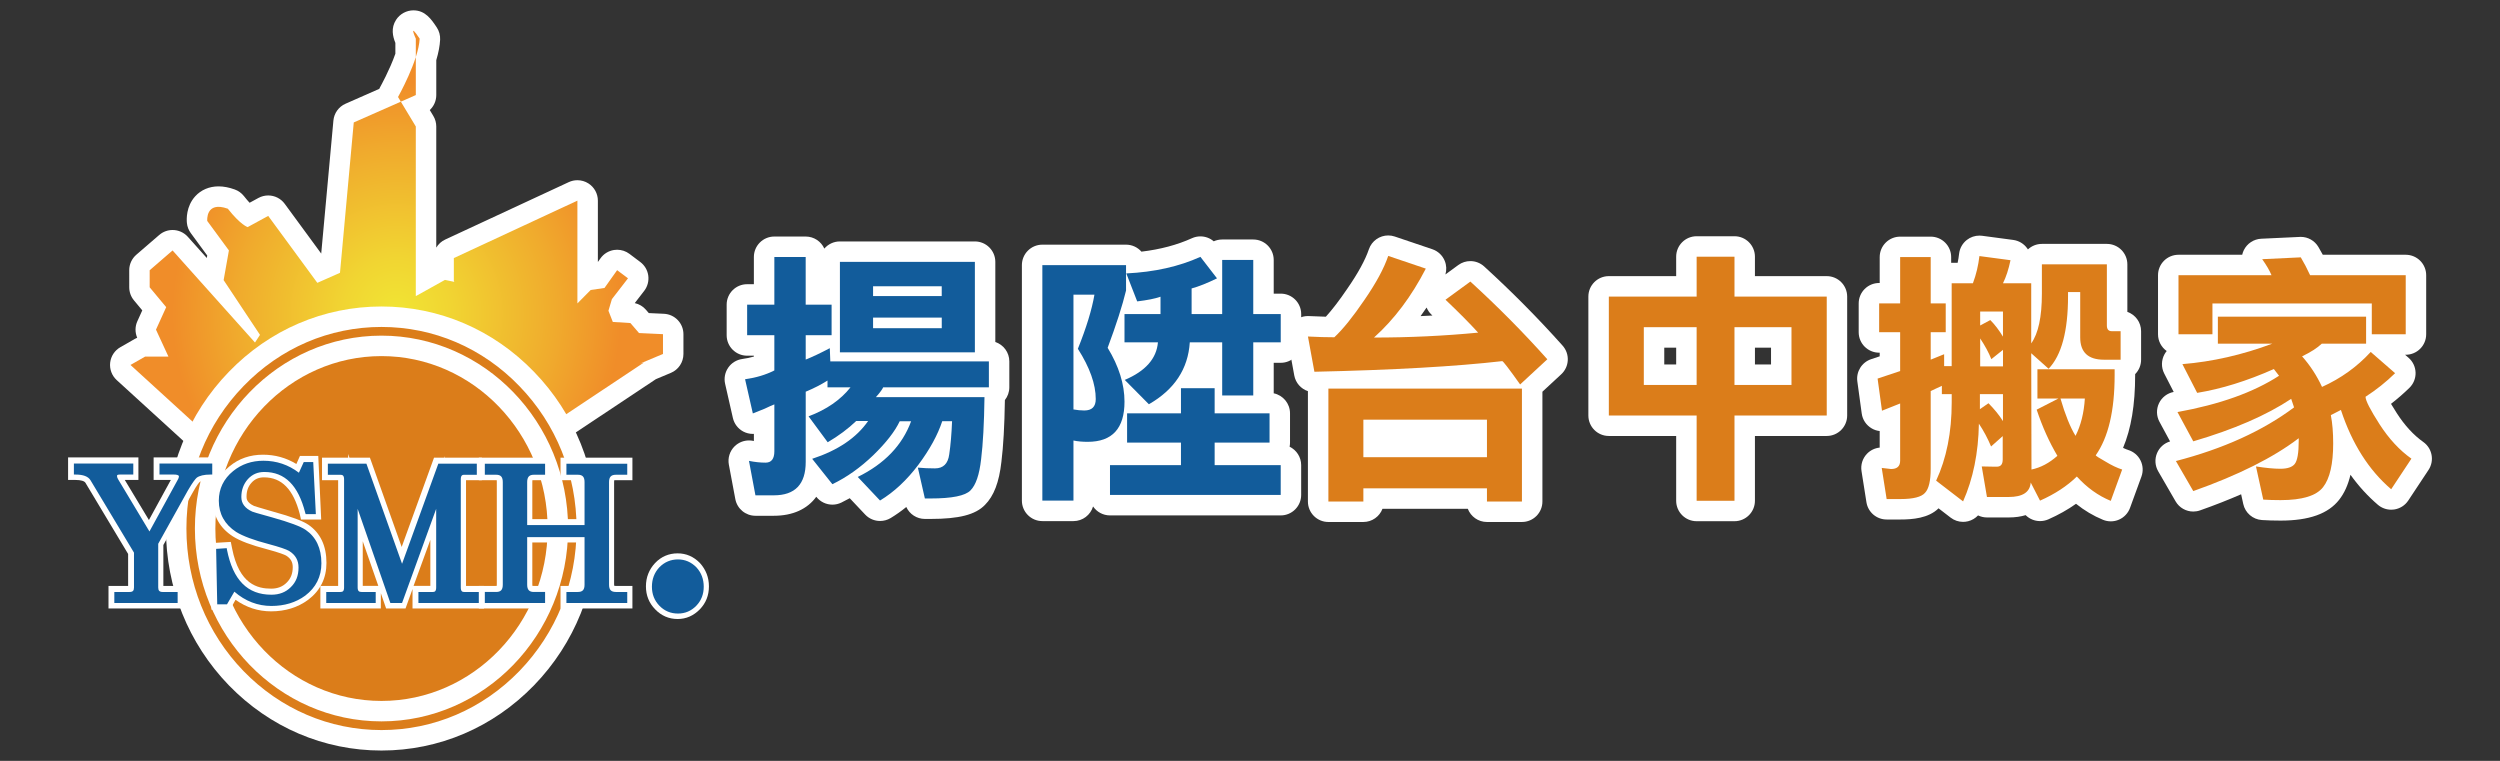 <?xml version="1.0" encoding="utf-8"?>
<!-- Generator: Adobe Illustrator 16.0.0, SVG Export Plug-In . SVG Version: 6.00 Build 0)  -->
<!DOCTYPE svg PUBLIC "-//W3C//DTD SVG 1.1//EN" "http://www.w3.org/Graphics/SVG/1.1/DTD/svg11.dtd">
<svg version="1.1" id="圖層_1" xmlns="http://www.w3.org/2000/svg" xmlns:xlink="http://www.w3.org/1999/xlink" x="0px" y="0px"
	 width="230px" height="70px" viewBox="0 0 230 70" enable-background="new 0 0 230 70" xml:space="preserve">
<rect x="0" y="0" width="230" height="70" fill="#333333" stroke="none"/>
<g>
	<path fill="#FFFFFF" d="M20.926,41.684c-0.147,0-0.293-0.016-0.437-0.051l-2.841-0.678c-0.31-0.074-0.596-0.225-0.832-0.439
		l-6.08-5.548c-0.444-0.406-0.668-1-0.602-1.598c0.066-0.598,0.415-1.129,0.937-1.427l1.347-0.77c0.066-0.037,0.134-0.071,0.204-0.1
		c-0.209-0.487-0.205-1.041,0.016-1.523l0.451-0.995l-0.764-0.92c-0.282-0.338-0.436-0.764-0.436-1.203V24.86
		c0-0.548,0.239-1.067,0.653-1.425l2.107-1.818c0.355-0.306,0.793-0.457,1.228-0.457c0.518,0,1.032,0.212,1.404,0.627l1.744,1.948
		l0.041-0.229l-1.515-2.064c-0.2-0.272-0.324-0.594-0.356-0.93c-0.034-0.34-0.078-1.524,0.765-2.453
		c0.534-0.589,1.295-0.913,2.145-0.913c0.467,0,0.954,0.093,1.488,0.284c0.334,0.119,0.628,0.331,0.847,0.608
		c0.201,0.256,0.376,0.458,0.524,0.616l0.813-0.443c0.285-0.154,0.593-0.229,0.899-0.229c0.583,0,1.153,0.271,1.518,0.769
		l3.358,4.577l1.121-12.234c0.062-0.682,0.489-1.274,1.115-1.551l3.105-1.369C34.918,8.115,34.947,8.057,34.979,8
		c0.009-0.016,0.871-1.557,1.395-3.057V3.948c-0.239-0.597-0.427-1.364,0.066-2.126c0.346-0.537,0.957-0.87,1.595-0.87
		c1.098,0,1.652,0.83,2.141,1.561c0.225,0.336,0.335,0.735,0.315,1.139c-0.028,0.557-0.144,1.175-0.354,1.882v3.213
		c0,0.531-0.223,1.027-0.598,1.377l0.326,0.541c0.177,0.294,0.271,0.629,0.271,0.972V22.78c0.19-0.318,0.474-0.581,0.824-0.742
		l11.368-5.283c0.252-0.118,0.523-0.175,0.793-0.175c0.354,0,0.705,0.099,1.013,0.295c0.542,0.345,0.87,0.944,0.87,1.587v5.643
		l0.238-0.335c0.293-0.415,0.743-0.692,1.245-0.771c0.097-0.015,0.193-0.022,0.29-0.022c0.406,0,0.803,0.131,1.131,0.377
		l0.999,0.752c0.402,0.302,0.667,0.753,0.734,1.252c0.067,0.499-0.068,1.005-0.376,1.403l-0.868,1.124
		c0.397,0.085,0.76,0.3,1.029,0.612l0.262,0.306l1.394,0.065c1.004,0.047,1.794,0.874,1.794,1.879v1.821
		c0,0.758-0.455,1.442-1.154,1.735l-1.382,0.58c-0.018,0.013-9.754,6.488-9.754,6.488c-0.309,0.207-0.671,0.314-1.042,0.314H20.926z
		"/>
	
		<radialGradient id="SVGID_1_" cx="590.305" cy="771.256" r="25.295" gradientTransform="matrix(0.816 0 0 0.843 -445.207 -621.32)" gradientUnits="userSpaceOnUse">
		<stop  offset="0" style="stop-color:#F1E534"/>
		<stop  offset="0.239" style="stop-color:#F1D532"/>
		<stop  offset="0.706" style="stop-color:#F0AB2D"/>
		<stop  offset="1" style="stop-color:#F08D29"/>
	</radialGradient>
	<path fill="url(#SVGID_1_)" d="M18.085,39.125l-6.081-5.549l1.347-0.769h2.145l-1.146-2.479l0.94-2.069l-1.52-1.827V24.86
		l2.107-1.819l7.582,8.472l0.46-0.704l-3.345-5.038l0.486-2.73l-1.993-2.713c0,0-0.183-1.866,1.893-1.126
		c1.179,1.499,1.823,1.692,1.823,1.692l1.892-1.03l4.52,6.158l2.084-0.924l1.267-13.833l5.709-2.519V3.558c0,0-0.733-1.628,0.355,0
		c-0.101,2.011-1.992,5.366-1.992,5.366l1.636,2.712v15.607l2.681-1.491l0.866,0.18l-0.048-0.095v-2.094l11.368-5.283v10.032
		l-3.358,2.954l-0.506,0.376l5.086-5.143l1.271-0.186l1.162-1.637l0.999,0.75l-1.481,1.917l-0.317,1.066l0.401,1.03l1.621,0.103
		l0.791,0.919l2.204,0.103v1.821l-2.12,0.889l0.369-0.104l-9.699,6.451H20.926L18.085,39.125z"/>
	<path fill="#FFFFFF" d="M35.096,66.969c-9.828,0-17.824-8.229-17.824-18.342c0-10.115,7.996-18.344,17.824-18.344
		c9.82,0,17.809,8.229,17.809,18.344C52.904,58.74,44.916,66.969,35.096,66.969z"/>
	<path fill="#DB7D1A" d="M51.022,48.627c0,9.09-7.13,16.459-15.927,16.459c-8.804,0-15.941-7.369-15.941-16.459
		c0-9.098,7.136-16.462,15.941-16.462C43.891,32.165,51.022,39.529,51.022,48.627z"/>
	<path fill="#FFFFFF" d="M35.095,69.049c-5.298,0-10.283-2.131-14.038-5.998c-3.734-3.857-5.79-8.98-5.79-14.424
		c0-5.447,2.056-10.57,5.789-14.42c3.744-3.874,8.731-6.01,14.039-6.01c5.309,0,10.294,2.136,14.038,6.014
		c3.735,3.85,5.793,8.971,5.793,14.417c0,5.441-2.058,10.563-5.796,14.422C45.379,66.918,40.395,69.049,35.095,69.049z
		 M35.095,32.761c-8.426,0-15.282,7.116-15.282,15.864c0,8.746,6.856,15.861,15.282,15.861c8.43,0,15.288-7.115,15.288-15.861
		C50.381,39.877,43.523,32.761,35.095,32.761z"/>
	<path fill="#DB7D1A" d="M35.095,67.166c-4.79,0-9.296-1.934-12.688-5.426c-3.394-3.506-5.257-8.16-5.257-13.113
		c0-4.961,1.864-9.609,5.257-13.109c3.391-3.509,7.898-5.439,12.688-5.439c4.799,0,9.296,1.93,12.684,5.439
		c3.395,3.5,5.266,8.148,5.266,13.109c0,4.953-1.87,9.607-5.266,13.113C44.392,65.232,39.894,67.166,35.095,67.166z M35.095,30.879
		c-9.464,0-17.164,7.965-17.164,17.746c0,9.789,7.701,17.742,17.164,17.742c9.462,0,17.17-7.953,17.17-17.742
		C52.264,38.844,44.557,30.879,35.095,30.879z"/>
	<g>
		<g>
			<path fill="#040000" d="M19.327,43.445c-0.636,0-1.087,0.121-1.375,0.346c-0.184,0.15-0.474,0.559-0.837,1.201l-2.765,4.953
				v4.063c0,0.396,0.199,0.59,0.588,0.59h1.208v0.67H10.65v-0.67h1.245c0.379,0,0.569-0.193,0.569-0.59v-3.244l-4.046-6.711
				c-0.235-0.406-0.727-0.607-1.48-0.607v-0.664h5.129v0.664h-1.102c-0.274,0-0.403,0.117-0.403,0.322
				c0,0.121,0.042,0.246,0.129,0.389l3.031,5.049l2.71-4.945c0.112-0.178,0.164-0.332,0.164-0.455c0-0.23-0.204-0.359-0.633-0.359
				h-1.152v-0.664h4.516L19.327,43.445L19.327,43.445z"/>
			<path fill="#FFFFFF" d="M16.827,55.979H9.982v-2.076h1.805v-2.939l-3.93-6.553c-0.101-0.16-0.433-0.256-0.916-0.256H6.264V42.08
				h6.47v2.074h-1.254l2.221,3.688l2.017-3.688h-1.585V42.08h5.87v2.074h-0.674c-0.635,0-0.872,0.129-0.952,0.186
				c-0.033,0.027-0.229,0.211-0.673,1.014l-2.675,4.785v3.764h1.797L16.827,55.979L16.827,55.979z M13.042,54.57h0.745
				c-0.073-0.166-0.099-0.344-0.099-0.563v-3.561l-3.567-5.914c-0.153-0.252-0.24-0.514-0.24-0.766c0-0.09,0.018-0.191,0.039-0.291
				H8.867c0.048,0.064,0.09,0.131,0.135,0.189l4.14,6.898v3.443C13.141,54.227,13.117,54.404,13.042,54.57z M17.225,43.479
				c0.007,0.016,0.015,0.051,0.015,0.064c0.021-0.031,0.035-0.049,0.05-0.064H17.225z"/>
		</g>
		<g>
			<path fill="#040000" d="M29.359,51.787c0,1.189-0.471,2.133-1.418,2.844c-0.833,0.605-1.834,0.922-2.997,0.922
				c-1.289,0-2.438-0.479-3.458-1.422l-0.722,1.26h-0.646l-0.1-4.771l0.663-0.035c0.564,2.846,1.981,4.277,4.261,4.277
				c0.754,0,1.389-0.256,1.908-0.752c0.508-0.504,0.749-1.133,0.749-1.932c0-0.713-0.315-1.273-0.948-1.668
				c-0.282-0.168-0.934-0.381-1.921-0.652c-1.365-0.357-2.349-0.729-2.96-1.104c-1.006-0.654-1.496-1.561-1.496-2.723
				c0-1.051,0.408-1.902,1.251-2.586c0.747-0.605,1.636-0.912,2.668-0.912c1.255,0,2.358,0.389,3.335,1.205l0.496-1.086h0.61
				l0.207,4.455h-0.621c-0.673-2.598-1.979-3.885-3.938-3.885c-0.653,0-1.204,0.225-1.64,0.707c-0.42,0.484-0.643,1.074-0.643,1.775
				c0,0.65,0.372,1.16,1.101,1.492c0.121,0.053,0.74,0.242,1.875,0.555c1.556,0.432,2.571,0.805,3.032,1.121
				C28.9,49.484,29.359,50.455,29.359,51.787z"/>
			<path fill="#FFFFFF" d="M24.943,56.244c-1.183,0-2.284-0.357-3.273-1.063l-0.513,0.912h-1.704l-0.125-6.123l1.906-0.115
				l0.117,0.592c0.651,3.332,2.363,3.709,3.593,3.709c0.582,0,1.053-0.176,1.431-0.557c0.371-0.365,0.557-0.822,0.557-1.424
				c0-0.471-0.188-0.797-0.614-1.064c-0.148-0.078-0.558-0.258-1.756-0.58c-1.437-0.375-2.468-0.758-3.14-1.184l-0.014-0.01
				c-1.207-0.785-1.821-1.9-1.821-3.311c0-1.266,0.52-2.316,1.524-3.121c0.87-0.723,1.903-1.072,3.083-1.072
				c1.111,0,2.137,0.285,3.071,0.855l0.328-0.74h1.687l0.269,5.852h-1.857l-0.12-0.529c-0.587-2.252-1.662-3.354-3.289-3.354
				c-0.468,0-0.837,0.152-1.14,0.49c-0.323,0.352-0.463,0.77-0.463,1.295c0,0.158,0,0.527,0.695,0.848
				c0.072,0.025,0.384,0.129,1.772,0.527c1.672,0.459,2.706,0.848,3.237,1.209c1.086,0.752,1.649,1.924,1.649,3.498
				c0,1.412-0.563,2.553-1.688,3.402l0,0C27.39,55.893,26.232,56.244,24.943,56.244z M20.738,52.932l0.026,1.09l0.307-0.525
				C20.951,53.322,20.838,53.135,20.738,52.932z M22.129,48.162c0.55,0.334,1.491,0.68,2.759,1.016
				c1.419,0.377,1.882,0.584,2.096,0.717L27,49.908c0.841,0.514,1.286,1.299,1.286,2.271c0,0.551-0.108,1.051-0.32,1.508
				c0.481-0.518,0.716-1.139,0.716-1.9c0-1.092-0.338-1.846-1.054-2.326c-0.267-0.189-0.984-0.527-2.822-1.035
				c-1.758-0.494-1.888-0.555-1.978-0.586c-1.243-0.582-1.498-1.482-1.498-2.137c0-0.498,0.078-0.961,0.271-1.377
				c-0.443,0.473-0.658,1.029-0.658,1.705C20.943,46.955,21.324,47.625,22.129,48.162z M27.896,44.555
				c0.059,0.09,0.112,0.174,0.161,0.27l-0.024-0.564L27.896,44.555z"/>
		</g>
		<g>
			<path fill="#040000" d="M43.853,55.268h-5.225v-0.67h1.159c0.322,0,0.48-0.193,0.48-0.59v-8.193l-3.434,9.453h-0.83l-3.302-9.48
				v8.221c0,0.396,0.178,0.59,0.532,0.59h1.12v0.67h-4.21v-0.67h1.144c0.329,0,0.5-0.193,0.5-0.59v-9.941
				c0-0.4-0.171-0.588-0.5-0.588h-0.983v-0.676h3.25l3.398,9.533l3.447-9.533h3.26v0.676h-0.988c-0.322,0-0.48,0.188-0.48,0.588
				v9.941c0,0.396,0.159,0.59,0.48,0.59h1.181L43.853,55.268L43.853,55.268z"/>
			<path fill="#FFFFFF" d="M44.526,55.979h-6.574v-1.787l-0.643,1.787h-1.786l-0.486-1.408v1.408h-5.563v-2.076h1.635v-9.727h-1.484
				v-2.07h2.408v-0.34l0.112,0.34h1.887l2.922,8.215l2.976-8.215h0.965l0.045-0.141v0.141h3.394v2.07h-1.46v9.727h1.654v2.076
				H44.526z M40.844,54.57h0.765c-0.065-0.156-0.097-0.344-0.097-0.563v-9.941c0-0.221,0.031-0.408,0.097-0.572h-0.671V54.01
				C40.938,54.227,40.91,54.414,40.844,54.57z M32.636,43.494l3.782,10.932l0.281-0.77l-3.604-10.162H32.636z M38.048,53.902h1.544
				v-4.236L38.048,53.902z M33.373,53.902h1.431l-1.431-4.107V53.902z"/>
		</g>
		<g>
			<path fill="#040000" d="M57.504,55.268h-5.27v-0.67h0.883c0.535,0,0.795-0.277,0.795-0.842v-4.549h-5.611v4.549
				c0,0.564,0.248,0.842,0.771,0.842h0.879v0.67h-5.216v-0.67h0.868c0.523,0,0.788-0.277,0.788-0.842v-9.439
				c0-0.563-0.265-0.84-0.788-0.84h-0.868v-0.676h5.216v0.676h-0.879c-0.524,0-0.771,0.277-0.771,0.84v4.139h5.61v-4.139
				c0-0.563-0.26-0.84-0.796-0.84h-0.882v-0.676h5.27v0.676h-0.879c-0.526,0-0.807,0.277-0.807,0.84v9.439
				c0,0.564,0.281,0.842,0.807,0.842h0.879L57.504,55.268L57.504,55.268z"/>
			<path fill="#FFFFFF" d="M58.182,55.979h-6.614v-2.076h1.551c0.06,0,0.088-0.006,0.106-0.008c0.009-0.031,0.021-0.072,0.021-0.139
				v-3.852h-4.273v3.852c0,0.066,0.008,0.111,0.009,0.141c0.022,0,0.052,0.006,0.09,0.006h1.557v2.076h-6.575v-2.076h1.548
				c0.047,0,0.076-0.006,0.098-0.006c0.006-0.029,0.006-0.074,0.006-0.141v-9.438c0-0.066,0-0.109-0.006-0.139
				c-0.022-0.002-0.051-0.002-0.098-0.002h-1.548v-2.072h6.575v2.072h-1.557c-0.038,0-0.067,0-0.09,0.002
				c-0.001,0.029-0.009,0.072-0.009,0.139v3.443h4.273v-3.443c0-0.066-0.012-0.109-0.021-0.139c-0.02-0.002-0.048-0.002-0.106-0.002
				h-1.551v-2.072h6.614v2.072h-1.556c-0.045,0-0.089,0-0.112,0.002c-0.008,0.029-0.016,0.072-0.016,0.139v9.438
				c0,0.066,0.008,0.107,0.016,0.139c0.022,0.002,0.067,0.008,0.112,0.008h1.556V55.979L58.182,55.979z M54.417,54.57h0.913
				c-0.124-0.225-0.18-0.492-0.18-0.814v-9.438c0-0.309,0.054-0.58,0.18-0.824h-0.913c0.116,0.244,0.169,0.516,0.169,0.824v9.438
				C54.586,54.078,54.533,54.346,54.417,54.57z M46.897,54.57h0.899c-0.117-0.225-0.178-0.492-0.178-0.814v-9.438
				c0-0.309,0.06-0.58,0.178-0.824h-0.899c0.112,0.244,0.175,0.516,0.175,0.824v9.438C47.071,54.078,47.011,54.346,46.897,54.57z"/>
		</g>
		<g>
			<path fill="#040000" d="M64.548,53.949c0,0.639-0.204,1.18-0.628,1.609c-0.461,0.459-0.967,0.686-1.576,0.686
				c-0.619,0-1.16-0.225-1.606-0.686c-0.413-0.432-0.624-0.971-0.624-1.609c0-0.648,0.209-1.213,0.621-1.658
				c0.447-0.461,0.987-0.684,1.607-0.684c0.608,0,1.114,0.223,1.576,0.684C64.343,52.736,64.548,53.299,64.548,53.949z"/>
			<path fill="#FFFFFF" d="M62.343,56.949c-0.806,0-1.509-0.303-2.071-0.895c-0.557-0.572-0.846-1.275-0.846-2.105
				c0-0.832,0.281-1.545,0.837-2.146l0.009-0.01c0.562-0.588,1.265-0.885,2.071-0.885c0.783,0,1.471,0.297,2.045,0.885l0.01,0.01
				c0.541,0.602,0.824,1.314,0.824,2.146c0,0.83-0.282,1.533-0.833,2.105C63.814,56.646,63.126,56.949,62.343,56.949z
				 M61.228,52.785c-0.294,0.322-0.436,0.699-0.436,1.162c0,0.455,0.135,0.809,0.43,1.127c0.327,0.324,0.684,0.479,1.122,0.479
				c0.427,0,0.77-0.154,1.098-0.479c0.29-0.318,0.423-0.672,0.423-1.127c0-0.463-0.141-0.842-0.434-1.162
				c-0.316-0.336-0.661-0.479-1.086-0.479C61.908,52.309,61.549,52.449,61.228,52.785z"/>
		</g>
	</g>
	<g>
		<g>
			<g>
				<path fill="#125C9B" d="M19.362,43.479c-0.629,0-1.097,0.113-1.366,0.34c-0.204,0.156-0.476,0.557-0.842,1.203l-2.765,4.963
					v4.061c0,0.391,0.187,0.59,0.589,0.59h1.202v0.674h-5.487v-0.674h1.234c0.39,0,0.569-0.199,0.569-0.59v-3.248l-4.031-6.719
					c-0.25-0.393-0.738-0.602-1.498-0.602v-0.662h5.135v0.664h-1.109c-0.267,0-0.399,0.113-0.399,0.322
					c0,0.119,0.037,0.252,0.132,0.385l3.036,5.055l2.701-4.947c0.115-0.176,0.168-0.344,0.168-0.463
					c0-0.232-0.212-0.352-0.627-0.352h-1.158v-0.664h4.516V43.479z"/>
				<path fill="#125C9B" d="M16.343,55.477h-5.825v-1.016h1.409c0.292,0,0.4-0.121,0.4-0.414v-3.203l-4.004-6.666
					C8.11,43.832,7.652,43.66,6.967,43.66H6.798v-1.018h5.465v1.018h-1.27c-0.229,0-0.229,0.08-0.229,0.141
					c0,0.086,0.038,0.188,0.106,0.299l2.879,4.795l2.571-4.695c0.122-0.201,0.141-0.311,0.141-0.369c0-0.139-0.24-0.172-0.458-0.172
					h-1.33v-1.016h4.854v1.016h-0.165c-0.594,0-1.019,0.107-1.263,0.291c-0.124,0.113-0.356,0.389-0.81,1.166l-2.733,4.91v4.02
					c0,0.295,0.116,0.416,0.422,0.416h1.365L16.343,55.477L16.343,55.477z M10.853,55.127h5.159v-0.324h-1.033
					c-0.481,0-0.758-0.26-0.758-0.758v-4.104l2.774-5.004c0.396-0.678,0.688-1.078,0.897-1.25c0.281-0.242,0.713-0.348,1.304-0.375
					v-0.318h-4.176v0.318h0.984c0.658,0,0.803,0.281,0.803,0.52c0,0.156-0.068,0.346-0.194,0.555l-2.845,5.184l-3.193-5.281
					c-0.096-0.172-0.154-0.34-0.154-0.488c0-0.143,0.067-0.49,0.572-0.49h0.935v-0.318H7.134v0.318
					c0.724,0.027,1.211,0.266,1.466,0.676l4.06,6.758v3.299c0,0.498-0.251,0.76-0.735,0.76h-1.073L10.853,55.127L10.853,55.127z"/>
			</g>
			<g>
				<path fill="#125C9B" d="M29.396,51.82c0,1.182-0.471,2.129-1.412,2.83c-0.842,0.617-1.846,0.941-3.019,0.941
					c-1.274,0-2.422-0.488-3.447-1.436l-0.724,1.268h-0.647l-0.094-4.775l0.669-0.039c0.556,2.854,1.973,4.281,4.242,4.281
					c0.765,0,1.406-0.248,1.914-0.748c0.51-0.512,0.757-1.143,0.757-1.934c0-0.715-0.317-1.273-0.951-1.676
					c-0.296-0.17-0.936-0.383-1.924-0.652c-1.356-0.352-2.345-0.719-2.947-1.104c-1.016-0.656-1.507-1.555-1.507-2.715
					c0-1.041,0.416-1.91,1.253-2.586c0.756-0.611,1.647-0.916,2.678-0.916c1.233,0,2.344,0.389,3.333,1.203l0.486-1.086h0.612
					l0.201,4.455h-0.622c-0.664-2.598-1.969-3.881-3.927-3.881c-0.662,0-1.212,0.225-1.642,0.697
					c-0.428,0.498-0.64,1.084-0.64,1.777c0,0.66,0.367,1.16,1.104,1.502c0.103,0.051,0.741,0.234,1.857,0.555
					c1.57,0.432,2.581,0.803,3.04,1.117C28.938,49.514,29.396,50.502,29.396,51.82z"/>
				<path fill="#125C9B" d="M24.965,55.748c-1.248,0-2.4-0.441-3.404-1.314L20.882,55.6h-0.897l-0.101-5.104l0.975-0.064
					l0.023,0.148c0.552,2.789,1.888,4.133,4.083,4.133c0.731,0,1.315-0.223,1.787-0.693c0.485-0.471,0.713-1.057,0.713-1.811
					c0-0.658-0.281-1.16-0.863-1.52c-0.273-0.162-0.91-0.373-1.882-0.635c-1.37-0.359-2.379-0.734-2.999-1.119
					c-1.049-0.688-1.59-1.656-1.59-2.871c0-1.094,0.44-2.012,1.319-2.725c0.78-0.635,1.71-0.951,2.786-0.951
					c1.198,0,2.294,0.363,3.264,1.102l0.445-0.98h0.873l0.24,4.791H28.12l-0.039-0.129c-0.644-2.52-1.87-3.75-3.763-3.75
					c-0.62,0-1.109,0.217-1.515,0.658c-0.399,0.455-0.599,0.988-0.599,1.65c0,0.582,0.323,1.031,1.005,1.34
					c0.053,0.027,0.375,0.129,1.844,0.535c1.588,0.447,2.601,0.822,3.076,1.15c0.943,0.646,1.44,1.676,1.44,3.066
					c0,1.23-0.505,2.234-1.49,2.98C27.22,55.432,26.169,55.748,24.965,55.748z M21.486,53.895l0.15,0.139
					c0.985,0.91,2.102,1.373,3.33,1.373c1.14,0,2.119-0.303,2.919-0.898c0.899-0.668,1.35-1.557,1.35-2.688
					c0-1.289-0.425-2.186-1.294-2.779c-0.432-0.293-1.436-0.668-2.974-1.088c-1.53-0.436-1.819-0.537-1.886-0.563
					c-0.806-0.377-1.206-0.928-1.206-1.662c0-0.736,0.22-1.367,0.684-1.898c0.461-0.492,1.063-0.762,1.764-0.762
					c2,0,3.37,1.307,4.064,3.885h0.318l-0.189-4.104h-0.355l-0.533,1.184l-0.169-0.137c-0.941-0.771-2.023-1.168-3.221-1.168
					c-0.996,0-1.856,0.301-2.575,0.895c-0.798,0.637-1.189,1.438-1.189,2.439c0,1.109,0.47,1.943,1.429,2.574
					c0.583,0.367,1.562,0.734,2.905,1.08c1.005,0.27,1.655,0.492,1.963,0.67c0.694,0.424,1.033,1.039,1.033,1.82
					c0,0.834-0.272,1.533-0.803,2.064c-0.549,0.531-1.223,0.797-2.035,0.797c-2.306,0-3.789-1.439-4.379-4.264l-0.359,0.014
					l0.088,4.426h0.382L21.486,53.895z"/>
			</g>
			<g>
				<path fill="#125C9B" d="M43.885,55.307h-5.226v-0.674h1.158c0.318,0,0.484-0.199,0.484-0.59v-8.195l-3.43,9.459H36.03
					l-3.293-9.508v8.244c0,0.391,0.174,0.59,0.532,0.59h1.124v0.674h-4.208v-0.674h1.136c0.335,0,0.497-0.199,0.497-0.59v-9.947
					c0-0.391-0.161-0.602-0.497-0.602h-0.983v-0.666h3.254l3.387,9.541l3.459-9.541h3.255v0.666h-0.987
					c-0.319,0-0.481,0.211-0.481,0.602v9.949c0,0.393,0.163,0.588,0.481,0.588h1.18V55.307L43.885,55.307z"/>
				<path fill="#125C9B" d="M44.05,55.477h-5.555v-1.016h1.322c0.153,0,0.311-0.033,0.311-0.414v-7.234l-3.14,8.664h-1.074
					l-3.01-8.664v7.234c0,0.352,0.147,0.414,0.364,0.414h1.297v1.016h-4.55v-1.016h1.305c0.201,0,0.335-0.063,0.335-0.414v-9.951
					c0-0.348-0.135-0.416-0.335-0.416h-1.157v-1.02h3.548l3.278,9.209l3.336-9.209h3.542v1.02h-1.163
					c-0.151,0-0.312,0.035-0.312,0.416v9.949c0,0.381,0.161,0.416,0.312,0.416h1.346L44.05,55.477L44.05,55.477z M38.833,55.127
					h4.886v-0.324h-1.015c-0.411,0-0.649-0.279-0.649-0.758v-9.949c0-0.479,0.238-0.758,0.649-0.758h0.823v-0.33h-2.977
					l-3.575,9.863l-3.505-9.863h-2.972v0.33h0.822c0.422,0,0.671,0.279,0.671,0.758v9.949c0,0.479-0.249,0.758-0.671,0.758h-0.964
					v0.324h3.868v-0.324h-0.956c-0.45,0-0.704-0.279-0.704-0.758v-9.238l3.585,10.322h0.6l3.722-10.242v9.16
					c0,0.477-0.24,0.756-0.656,0.756h-0.984L38.833,55.127L38.833,55.127z"/>
			</g>
			<g>
				<path fill="#125C9B" d="M57.541,55.307h-5.264v-0.674h0.882c0.526,0,0.792-0.287,0.792-0.848V49.24h-5.618v4.545
					c0,0.561,0.261,0.848,0.779,0.848h0.875v0.674h-5.222v-0.674h0.88c0.521,0,0.771-0.287,0.771-0.848v-9.43
					c0-0.578-0.251-0.861-0.771-0.861h-0.88v-0.666h5.222v0.666h-0.875c-0.517,0-0.779,0.283-0.779,0.861v4.127h5.618v-4.127
					c0-0.578-0.265-0.861-0.792-0.861h-0.882v-0.666h5.264v0.666h-0.875c-0.54,0-0.806,0.283-0.806,0.861v9.432
					c0,0.559,0.267,0.846,0.806,0.846h0.875V55.307z"/>
				<path fill="#125C9B" d="M57.707,55.477H52.11v-1.016h1.049c0.441,0,0.619-0.199,0.619-0.672v-4.373H48.5v4.373
					c0,0.473,0.192,0.672,0.612,0.672h1.036v1.016h-5.544v-1.016h1.04c0.43,0,0.612-0.199,0.612-0.672v-9.434
					c0-0.475-0.182-0.678-0.612-0.678h-1.04v-1.016h5.544v1.016h-1.036c-0.421,0-0.612,0.203-0.612,0.678v3.951h5.278v-3.951
					c0-0.475-0.176-0.678-0.619-0.678H52.11v-1.016h5.597v1.016h-1.041c-0.446,0-0.634,0.203-0.634,0.678v9.432
					c0,0.475,0.188,0.674,0.634,0.674h1.041V55.477z M52.447,55.127h4.921v-0.324h-0.704c-0.634,0-0.974-0.352-0.974-1.014v-9.434
					c0-0.666,0.34-1.018,0.974-1.018h0.704v-0.33h-4.921v0.33h0.711c0.618,0,0.966,0.352,0.966,1.018v4.303h-5.961v-4.303
					c0-0.666,0.337-1.018,0.949-1.018h0.706v-0.33h-4.878v0.33h0.706c0.614,0,0.955,0.352,0.955,1.018v9.432
					c0,0.662-0.341,1.016-0.955,1.016h-0.706v0.324h4.878v-0.324h-0.706c-0.612,0-0.949-0.352-0.949-1.014v-4.727h5.962v4.727
					c0,0.662-0.348,1.014-0.966,1.014h-0.711v0.324H52.447z"/>
			</g>
			<g>
				<path fill="#125C9B" d="M64.574,53.979c0,0.643-0.208,1.18-0.631,1.613c-0.442,0.463-0.966,0.691-1.568,0.691
					c-0.618,0-1.153-0.229-1.595-0.691c-0.421-0.434-0.632-0.971-0.632-1.613c0-0.645,0.212-1.193,0.632-1.662
					c0.443-0.447,0.979-0.682,1.595-0.682c0.602,0,1.127,0.234,1.568,0.682C64.366,52.785,64.574,53.334,64.574,53.979z"/>
				<path fill="#125C9B" d="M62.375,56.447c-0.663,0-1.243-0.232-1.72-0.73c-0.456-0.475-0.678-1.059-0.678-1.738
					c0-0.693,0.221-1.291,0.678-1.783c0.478-0.49,1.058-0.73,1.72-0.73c0.647,0,1.217,0.242,1.695,0.73
					c0.452,0.492,0.674,1.088,0.674,1.783c0,0.68-0.222,1.264-0.674,1.738C63.592,56.215,63.022,56.447,62.375,56.447z
					 M62.375,51.803c-0.579,0-1.068,0.211-1.473,0.641c-0.394,0.43-0.587,0.926-0.587,1.535c0,0.594,0.193,1.082,0.587,1.498
					c0.404,0.418,0.894,0.623,1.473,0.623c0.564,0,1.042-0.205,1.445-0.623c0.397-0.416,0.588-0.904,0.588-1.498
					c0-0.607-0.191-1.105-0.588-1.537C63.417,52.014,62.939,51.803,62.375,51.803z"/>
			</g>
		</g>
	</g>
	<path fill="#FFFFFF" d="M80.966,47.93c-0.504,0-1.003-0.201-1.369-0.588l-1.421-1.506c-0.257,0.143-0.516,0.279-0.776,0.404
		c-0.262,0.127-0.542,0.188-0.818,0.188c-0.56,0-1.107-0.248-1.474-0.711l-0.012-0.014c-0.817,1.127-2.156,1.748-3.902,1.748H69.5
		c-0.906,0-1.683-0.645-1.85-1.533l-0.595-3.17c-0.115-0.615,0.083-1.248,0.53-1.689c0.355-0.348,0.831-0.539,1.32-0.539
		c0.125,0,0.251,0.012,0.376,0.037c0.025,0.006,0.051,0.012,0.077,0.016v-0.656c-0.032,0.002-0.064,0.002-0.096,0.002
		c-0.306,0-0.61-0.074-0.887-0.221c-0.481-0.258-0.828-0.713-0.949-1.244l-0.715-3.145c-0.117-0.514-0.013-1.052,0.286-1.486
		c0.299-0.434,0.767-0.722,1.288-0.795c0.378-0.053,0.737-0.128,1.072-0.225v-0.08h-0.622c-1.039,0-1.882-0.843-1.882-1.882v-2.812
		c0-1.04,0.843-1.882,1.882-1.882h0.622v-2.504c0-1.039,0.842-1.882,1.882-1.882h2.883c0.765,0,1.423,0.456,1.717,1.11
		c0.346-0.403,0.858-0.659,1.431-0.659h12.417c1.04,0,1.883,0.843,1.883,1.882v7.37c0.749,0.249,1.288,0.955,1.288,1.786v2.384
		c0,0.441-0.153,0.85-0.408,1.17c-0.037,2.379-0.142,4.24-0.321,5.686c-0.21,1.877-0.693,3.143-1.517,3.965
		c-0.868,0.895-2.37,1.287-5,1.287H85.09c-0.747,0-1.41-0.439-1.711-1.098c-0.466,0.379-0.946,0.719-1.44,1.018
		C81.637,47.842,81.3,47.93,80.966,47.93z"/>
	<path fill="#125C9B" d="M74.126,36.037v6.457c0,2.053-0.977,3.076-2.932,3.076H69.5l-0.595-3.17
		c0.541,0.111,1.047,0.164,1.525,0.164c0.54,0,0.811-0.348,0.811-1.047v-4.314c-0.207,0.08-0.51,0.215-0.906,0.404
		c-0.429,0.176-0.786,0.318-1.073,0.43l-0.715-3.146c1.017-0.143,1.914-0.414,2.693-0.81V30.84h-2.503v-2.812h2.503v-4.387h2.883
		v4.387h2.384v2.812h-2.382v2.241c0.604-0.239,1.343-0.588,2.216-1.049l0.048,1.217h14.588v2.384h-9.724
		c-0.081,0.188-0.302,0.49-0.669,0.902h9.988c-0.032,2.4-0.135,4.307-0.31,5.721c-0.159,1.414-0.485,2.371-0.979,2.863
		c-0.476,0.492-1.699,0.74-3.671,0.74c-0.221,0-0.396,0-0.524,0l-0.645-2.838c0.51,0.049,1.034,0.07,1.575,0.07
		c0.761,0,1.198-0.43,1.311-1.287c0.127-0.857,0.214-1.873,0.261-3.051h-0.905c-0.413,1.256-1.144,2.592-2.193,4.004
		c-1.065,1.414-2.241,2.512-3.53,3.291l-2.049-2.17c2.464-1.209,4.101-2.916,4.91-5.125h-1.048
		c-0.444,0.936-1.254,1.979-2.432,3.123c-1.189,1.145-2.446,2.033-3.764,2.67l-1.859-2.336c2.369-0.777,4.084-1.938,5.148-3.48
		h-1.096c-0.746,0.715-1.62,1.365-2.623,1.957l-1.762-2.385c1.652-0.621,2.94-1.508,3.862-2.67H76.13v-0.622
		C75.556,35.375,74.889,35.719,74.126,36.037z M89.689,32.412H77.272v-8.319h12.417V32.412z M86.639,26.334h-6.316v0.904h6.316
		V26.334z M80.323,30.196h6.319V29.22h-6.319V30.196z"/>
	<path fill="#FFFFFF" d="M95.896,47.941c-1.039,0-1.882-0.844-1.882-1.883V24.392c0-1.04,0.843-1.883,1.882-1.883h7.7
		c0.565,0,1.072,0.25,1.416,0.643c1.735-0.206,3.293-0.621,4.646-1.236c0.25-0.114,0.516-0.169,0.779-0.169
		c0.445,0,0.882,0.158,1.227,0.454c0.236-0.107,0.5-0.167,0.777-0.167h2.859c1.039,0,1.882,0.843,1.882,1.882v3.099h0.646
		c1.039,0,1.882,0.842,1.882,1.882v2.599c0,1.039-0.843,1.882-1.882,1.882h-0.646v2.806c0.856,0.178,1.5,0.934,1.5,1.844v2.693
		c0,0.129-0.013,0.256-0.038,0.377c0.63,0.305,1.064,0.949,1.064,1.695v2.742c0,1.039-0.843,1.883-1.882,1.883h-15.708
		c-0.647,0-1.217-0.328-1.556-0.824c-0.231,0.779-0.952,1.348-1.805,1.348H95.896z"/>
	<path fill="#125C9B" d="M98.758,40.527v5.531h-2.862V24.392h7.7v2.336c-0.333,1.381-0.898,3.137-1.692,5.269
		c1.034,1.699,1.55,3.352,1.55,4.958c0,2.463-1.129,3.693-3.385,3.693C99.576,40.648,99.14,40.609,98.758,40.527z M100.809,36.715
		c0-1.368-0.548-2.907-1.645-4.625c0.779-1.938,1.288-3.598,1.525-4.981h-1.931v10.56c0.351,0.063,0.684,0.096,1.001,0.096
		C100.458,37.764,100.809,37.416,100.809,36.715z M102.119,45.535v-2.742h6.53v-2.072h-4.956v-2.693h4.956v-2.314h3.099v2.314h5.051
		v2.693h-5.051v2.072h6.078v2.742H102.119z M106.767,27.299c-0.492,0.175-1.207,0.316-2.145,0.43l-1.002-2.574
		c2.591-0.127,4.863-0.637,6.817-1.526l1.527,1.979c-0.906,0.444-1.685,0.754-2.336,0.929v2.359h2.813v-4.981h2.859v4.981h2.528
		v2.599H115.3v4.885h-2.859v-4.885h-2.98c-0.157,2.448-1.413,4.348-3.765,5.696l-2.219-2.239c1.909-0.809,2.926-1.963,3.053-3.457
		h-3.076v-2.599h3.313L106.767,27.299L106.767,27.299z"/>
	<path fill="#FFFFFF" d="M136.8,48.023c-0.805,0-1.492-0.504-1.762-1.215h-7.849c-0.269,0.711-0.956,1.215-1.76,1.215h-3.218
		c-1.04,0-1.883-0.842-1.883-1.881V35.986c-0.636-0.211-1.129-0.755-1.256-1.447l-0.593-3.242c-0.104-0.566,0.058-1.148,0.438-1.581
		c0.358-0.408,0.873-0.64,1.413-0.64c0.033,0,0.066,0.001,0.1,0.003c0.539,0.028,1.058,0.048,1.549,0.058
		c0.581-0.637,1.247-1.507,1.988-2.599c0.974-1.409,1.633-2.615,1.969-3.601c0.267-0.783,0.997-1.276,1.78-1.276
		c0.2,0,0.403,0.032,0.604,0.1l3.456,1.168c0.519,0.176,0.937,0.569,1.142,1.078c0.161,0.398,0.18,0.837,0.06,1.243l1.185-0.867
		c0.333-0.243,0.722-0.362,1.11-0.362c0.457,0,0.91,0.166,1.269,0.492c2.563,2.338,4.991,4.79,7.218,7.287
		c0.683,0.767,0.626,1.938-0.127,2.634l-1.732,1.604v10.104c0,1.039-0.843,1.881-1.883,1.881H136.8z M131.247,28.293
		c-0.182,0.268-0.365,0.531-0.554,0.789c0.364-0.016,0.728-0.033,1.09-0.053c-0.03-0.029-0.062-0.06-0.093-0.089
		C131.495,28.755,131.347,28.535,131.247,28.293z"/>
	<path fill="#DB7D1A" d="M131.174,24.713c-1.318,2.559-2.907,4.673-4.767,6.341c3.241,0,6.437-0.15,9.582-0.452
		c-0.765-0.842-1.764-1.851-3.003-3.027l2.287-1.671c2.526,2.305,4.888,4.689,7.081,7.15l-2.502,2.315
		c-1.02-1.432-1.566-2.146-1.646-2.146c-4.29,0.493-10.053,0.818-17.282,0.978l-0.593-3.242c0.888,0.047,1.7,0.069,2.428,0.069
		c0.796-0.744,1.719-1.89,2.767-3.433c1.063-1.54,1.797-2.89,2.191-4.051L131.174,24.713z M122.212,35.75h17.806v10.393H136.8
		v-1.217h-11.37v1.217h-3.218V35.75z M136.8,38.609h-11.37v3.455h11.37V38.609z"/>
	<path fill="#FFFFFF" d="M156.09,47.951c-1.039,0-1.882-0.842-1.882-1.881v-5.961h-6.196c-1.039,0-1.882-0.842-1.882-1.883v-10.94
		c0-1.04,0.843-1.882,1.882-1.882h6.196v-1.788c0-1.04,0.843-1.882,1.882-1.882h3.482c1.039,0,1.882,0.843,1.882,1.882v1.788h6.605
		c1.038,0,1.881,0.843,1.881,1.882v10.94c0,1.041-0.843,1.883-1.881,1.883h-6.605v5.961c0,1.039-0.843,1.881-1.882,1.881H156.09z
		 M162.935,33.533v-1.55h-1.48v1.55H162.935z M154.208,33.533v-1.55h-1.096v1.55H154.208z"/>
	<path fill="#DB7D1A" d="M168.06,27.287v10.94h-8.487v7.844h-3.482v-7.844h-8.078v-10.94h8.078v-3.67h3.482v3.67H168.06z
		 M156.09,30.101h-4.859v5.315h4.859V30.101z M164.817,30.101h-5.245v5.315h5.245V30.101z"/>
	<path fill="#FFFFFF" d="M180.603,48.012c-0.411,0-0.815-0.135-1.148-0.393l-1.109-0.854c-0.916,0.916-2.421,1.029-3.487,1.029
		h-1.289c-0.926,0-1.714-0.672-1.858-1.588l-0.452-2.861c-0.093-0.58,0.094-1.172,0.5-1.596c0.313-0.326,0.729-0.527,1.172-0.57
		v-1.523c-0.257-0.027-0.508-0.109-0.736-0.244c-0.5-0.291-0.839-0.797-0.917-1.369l-0.404-2.956
		c-0.123-0.897,0.411-1.755,1.269-2.042l0.789-0.263v-0.335h-0.05c-1.04,0-1.883-0.843-1.883-1.882v-2.648
		c0-1.04,0.843-1.882,1.883-1.882h0.05v-2.382c0-1.039,0.843-1.882,1.882-1.882h2.811c1.039,0,1.882,0.843,1.882,1.882v0.525
		c0.016-0.001,0.595-0.001,0.595-0.001c0.058-0.272,0.103-0.551,0.134-0.832c0.058-0.503,0.314-0.96,0.713-1.272
		c0.332-0.259,0.74-0.398,1.158-0.398c0.082,0,0.165,0.005,0.248,0.016l2.862,0.382c0.519,0.069,0.984,0.351,1.288,0.778
		c0.021,0.031,0.042,0.063,0.062,0.095c0.337-0.315,0.789-0.508,1.287-0.508h5.979c1.04,0,1.883,0.843,1.883,1.882v4.372
		c0.735,0.255,1.264,0.955,1.264,1.778v2.623c0,0.519-0.209,0.987-0.547,1.327v0.102c0,2.705-0.366,4.912-1.112,6.681
		c0.214,0.104,0.371,0.162,0.483,0.197c0.49,0.154,0.898,0.5,1.125,0.961c0.229,0.463,0.259,0.996,0.084,1.479l-1.051,2.885
		c-0.175,0.48-0.539,0.871-1.009,1.078c-0.242,0.107-0.501,0.16-0.76,0.16c-0.242,0-0.486-0.047-0.716-0.141
		c-0.883-0.363-1.714-0.857-2.483-1.475c-0.76,0.541-1.612,1.02-2.55,1.434c-0.247,0.107-0.505,0.158-0.758,0.158
		c-0.495,0-0.975-0.193-1.328-0.547c-0.444,0.135-0.96,0.213-1.556,0.213h-2c-0.293,0-0.574-0.068-0.822-0.189
		c-0.244,0.258-0.559,0.447-0.911,0.537C180.913,47.992,180.757,48.012,180.603,48.012z"/>
	<path fill="#DB7D1A" d="M186.896,43.197c0.843-0.176,1.638-0.594,2.384-1.262c-0.746-1.256-1.382-2.67-1.907-4.246l2.003-1.025
		h-1.933v-2.691h7.103c0,0.129,0,0.309,0,0.549c0,3.257-0.578,5.712-1.739,7.365c0,0.049,0.295,0.236,0.884,0.57
		c0.572,0.348,1.089,0.596,1.548,0.74l-1.049,2.883c-1.158-0.475-2.198-1.223-3.121-2.24c-0.891,0.873-2.018,1.613-3.387,2.219
		l-0.857-1.67c-0.062,0.891-0.738,1.334-2.025,1.334h-2l-0.479-2.811c0.365,0.016,0.716,0.021,1.049,0.021c0.144,0,0.269,0,0.383,0
		c0.334-0.016,0.497-0.236,0.497-0.664v-2.148l-1.071,0.955c-0.304-0.73-0.676-1.432-1.121-2.098
		c-0.045,2.688-0.53,5.068-1.454,7.15l-2.479-1.906c0.953-2.049,1.432-4.449,1.432-7.199v-0.762h-0.906v-0.764l-1.027,0.477v7.15
		c0,1.115-0.175,1.854-0.525,2.221c-0.333,0.377-1.08,0.568-2.239,0.568h-1.289l-0.452-2.863l0.86,0.1
		c0.556,0,0.835-0.254,0.835-0.766v-5.264l-1.671,0.666l-0.404-2.956l2.075-0.692v-3.574h-1.932v-2.648h1.932v-4.264h2.811v4.264
		h1.382v2.647h-1.382v2.526l1.236-0.501v1.099h0.693V26.06h1.954c0.304-0.81,0.5-1.645,0.598-2.502l2.861,0.381
		c-0.177,0.843-0.408,1.55-0.693,2.121h2.598v5.531c0.653-0.906,0.981-2.431,0.981-4.58v-2.69h5.979v5.625
		c0,0.348,0.151,0.524,0.452,0.524h0.813v2.623h-1.528c-1.462,0-2.19-0.685-2.19-2.051v-4.174h-1.12c0,0.098,0,0.224,0,0.386
		c0,3.211-0.598,5.433-1.789,6.672l-1.597-1.429L186.896,43.197z M182.151,37.645l0.788-0.547c0.538,0.539,0.986,1.09,1.334,1.645
		v-2.48h-2.122V37.645z M183.107,29.446c0.411,0.412,0.8,0.921,1.166,1.525V28.66h-2.098v1.286L183.107,29.446z M182.176,31.137
		v2.572h2.099v-1.525l-1.072,0.858C182.965,32.442,182.619,31.804,182.176,31.137z M189.565,36.666
		c0.428,1.477,0.889,2.623,1.384,3.434c0.49-0.969,0.776-2.111,0.857-3.434H189.565z"/>
	<path fill="#FFFFFF" d="M209.813,47.895c-0.636,0-1.205-0.018-1.719-0.051c-0.836-0.055-1.535-0.658-1.714-1.475l-0.196-0.896
		c-1.163,0.508-2.419,1.002-3.773,1.48c-0.207,0.074-0.42,0.109-0.629,0.109c-0.656,0-1.285-0.344-1.629-0.939l-1.6-2.766
		c-0.294-0.51-0.334-1.127-0.106-1.67c0.219-0.521,0.659-0.916,1.2-1.076l-0.977-1.807c-0.287-0.531-0.301-1.166-0.04-1.711
		c0.26-0.539,0.761-0.924,1.35-1.033l-0.873-1.7c-0.286-0.56-0.275-1.226,0.03-1.775c0.058-0.104,0.125-0.201,0.199-0.291
		c-0.482-0.341-0.799-0.903-0.799-1.54v-5.434c0-1.04,0.843-1.882,1.883-1.882h5.862c0.032-0.142,0.081-0.282,0.145-0.416
		c0.301-0.619,0.916-1.025,1.604-1.059c0,0,3.608-0.17,3.639-0.17c0.659,0,1.274,0.346,1.615,0.916
		c0.14,0.234,0.276,0.478,0.411,0.729h7.629c1.04,0,1.883,0.842,1.883,1.882v5.434c0,1.04-0.843,1.883-1.883,1.883h-0.056
		l0.317,0.277c0.396,0.344,0.631,0.839,0.646,1.364c0.016,0.525-0.189,1.033-0.564,1.4c-0.534,0.521-1.102,1.016-1.696,1.475
		c0.136,0.23,0.311,0.514,0.531,0.857c0.724,1.127,1.545,2.02,2.438,2.652c0.828,0.588,1.041,1.727,0.48,2.574l-1.862,2.813
		c-0.298,0.451-0.773,0.75-1.308,0.826c-0.088,0.012-0.175,0.018-0.262,0.018c-0.445,0-0.88-0.158-1.222-0.449
		c-0.937-0.801-1.779-1.723-2.525-2.766c-0.219,0.932-0.564,1.693-1.038,2.297C214.198,47.268,212.435,47.895,209.813,47.895z"/>
	<path fill="#DB7D1A" d="M214.437,38.193c0.144,0.732,0.216,1.598,0.216,2.6c0,1.891-0.309,3.232-0.93,4.025
		c-0.621,0.797-1.924,1.193-3.909,1.193c-0.589,0-1.118-0.016-1.595-0.047l-0.669-3.051c0.906,0.141,1.651,0.213,2.24,0.213
		c0.637,0,1.073-0.141,1.313-0.426c0.253-0.303,0.38-1.02,0.38-2.146c0-0.094,0-0.172,0-0.238c-2.335,1.781-5.567,3.398-9.701,4.863
		l-1.599-2.764c4.354-1.129,7.979-2.773,10.871-4.936l-0.265-0.785c-2.271,1.508-5.272,2.813-9.008,3.908l-1.454-2.693
		c3.876-0.701,6.992-1.813,9.345-3.339l-0.478-0.618c-2.478,1.098-4.829,1.829-7.055,2.192l-1.358-2.644
		c2.746-0.223,5.506-0.85,8.272-1.883h-5.009v-2.481h13.637v2.481h-4.076c-0.415,0.396-1.02,0.783-1.813,1.166
		c0.746,0.842,1.357,1.781,1.834,2.813c1.733-0.779,3.226-1.851,4.481-3.217l2.243,1.954c-0.827,0.81-1.734,1.533-2.72,2.169
		c0,0.348,0.431,1.189,1.286,2.525c0.86,1.336,1.838,2.393,2.934,3.17l-1.861,2.814c-2.064-1.764-3.604-4.197-4.624-7.295
		L214.437,38.193z M203.545,27.917v2.838h-3.124v-5.434h8.559c-0.177-0.426-0.462-0.921-0.858-1.476l3.55-0.169
		c0.303,0.507,0.589,1.057,0.859,1.645h8.796v5.434h-3.122v-2.838H203.545z"/>
</g>
</svg>
